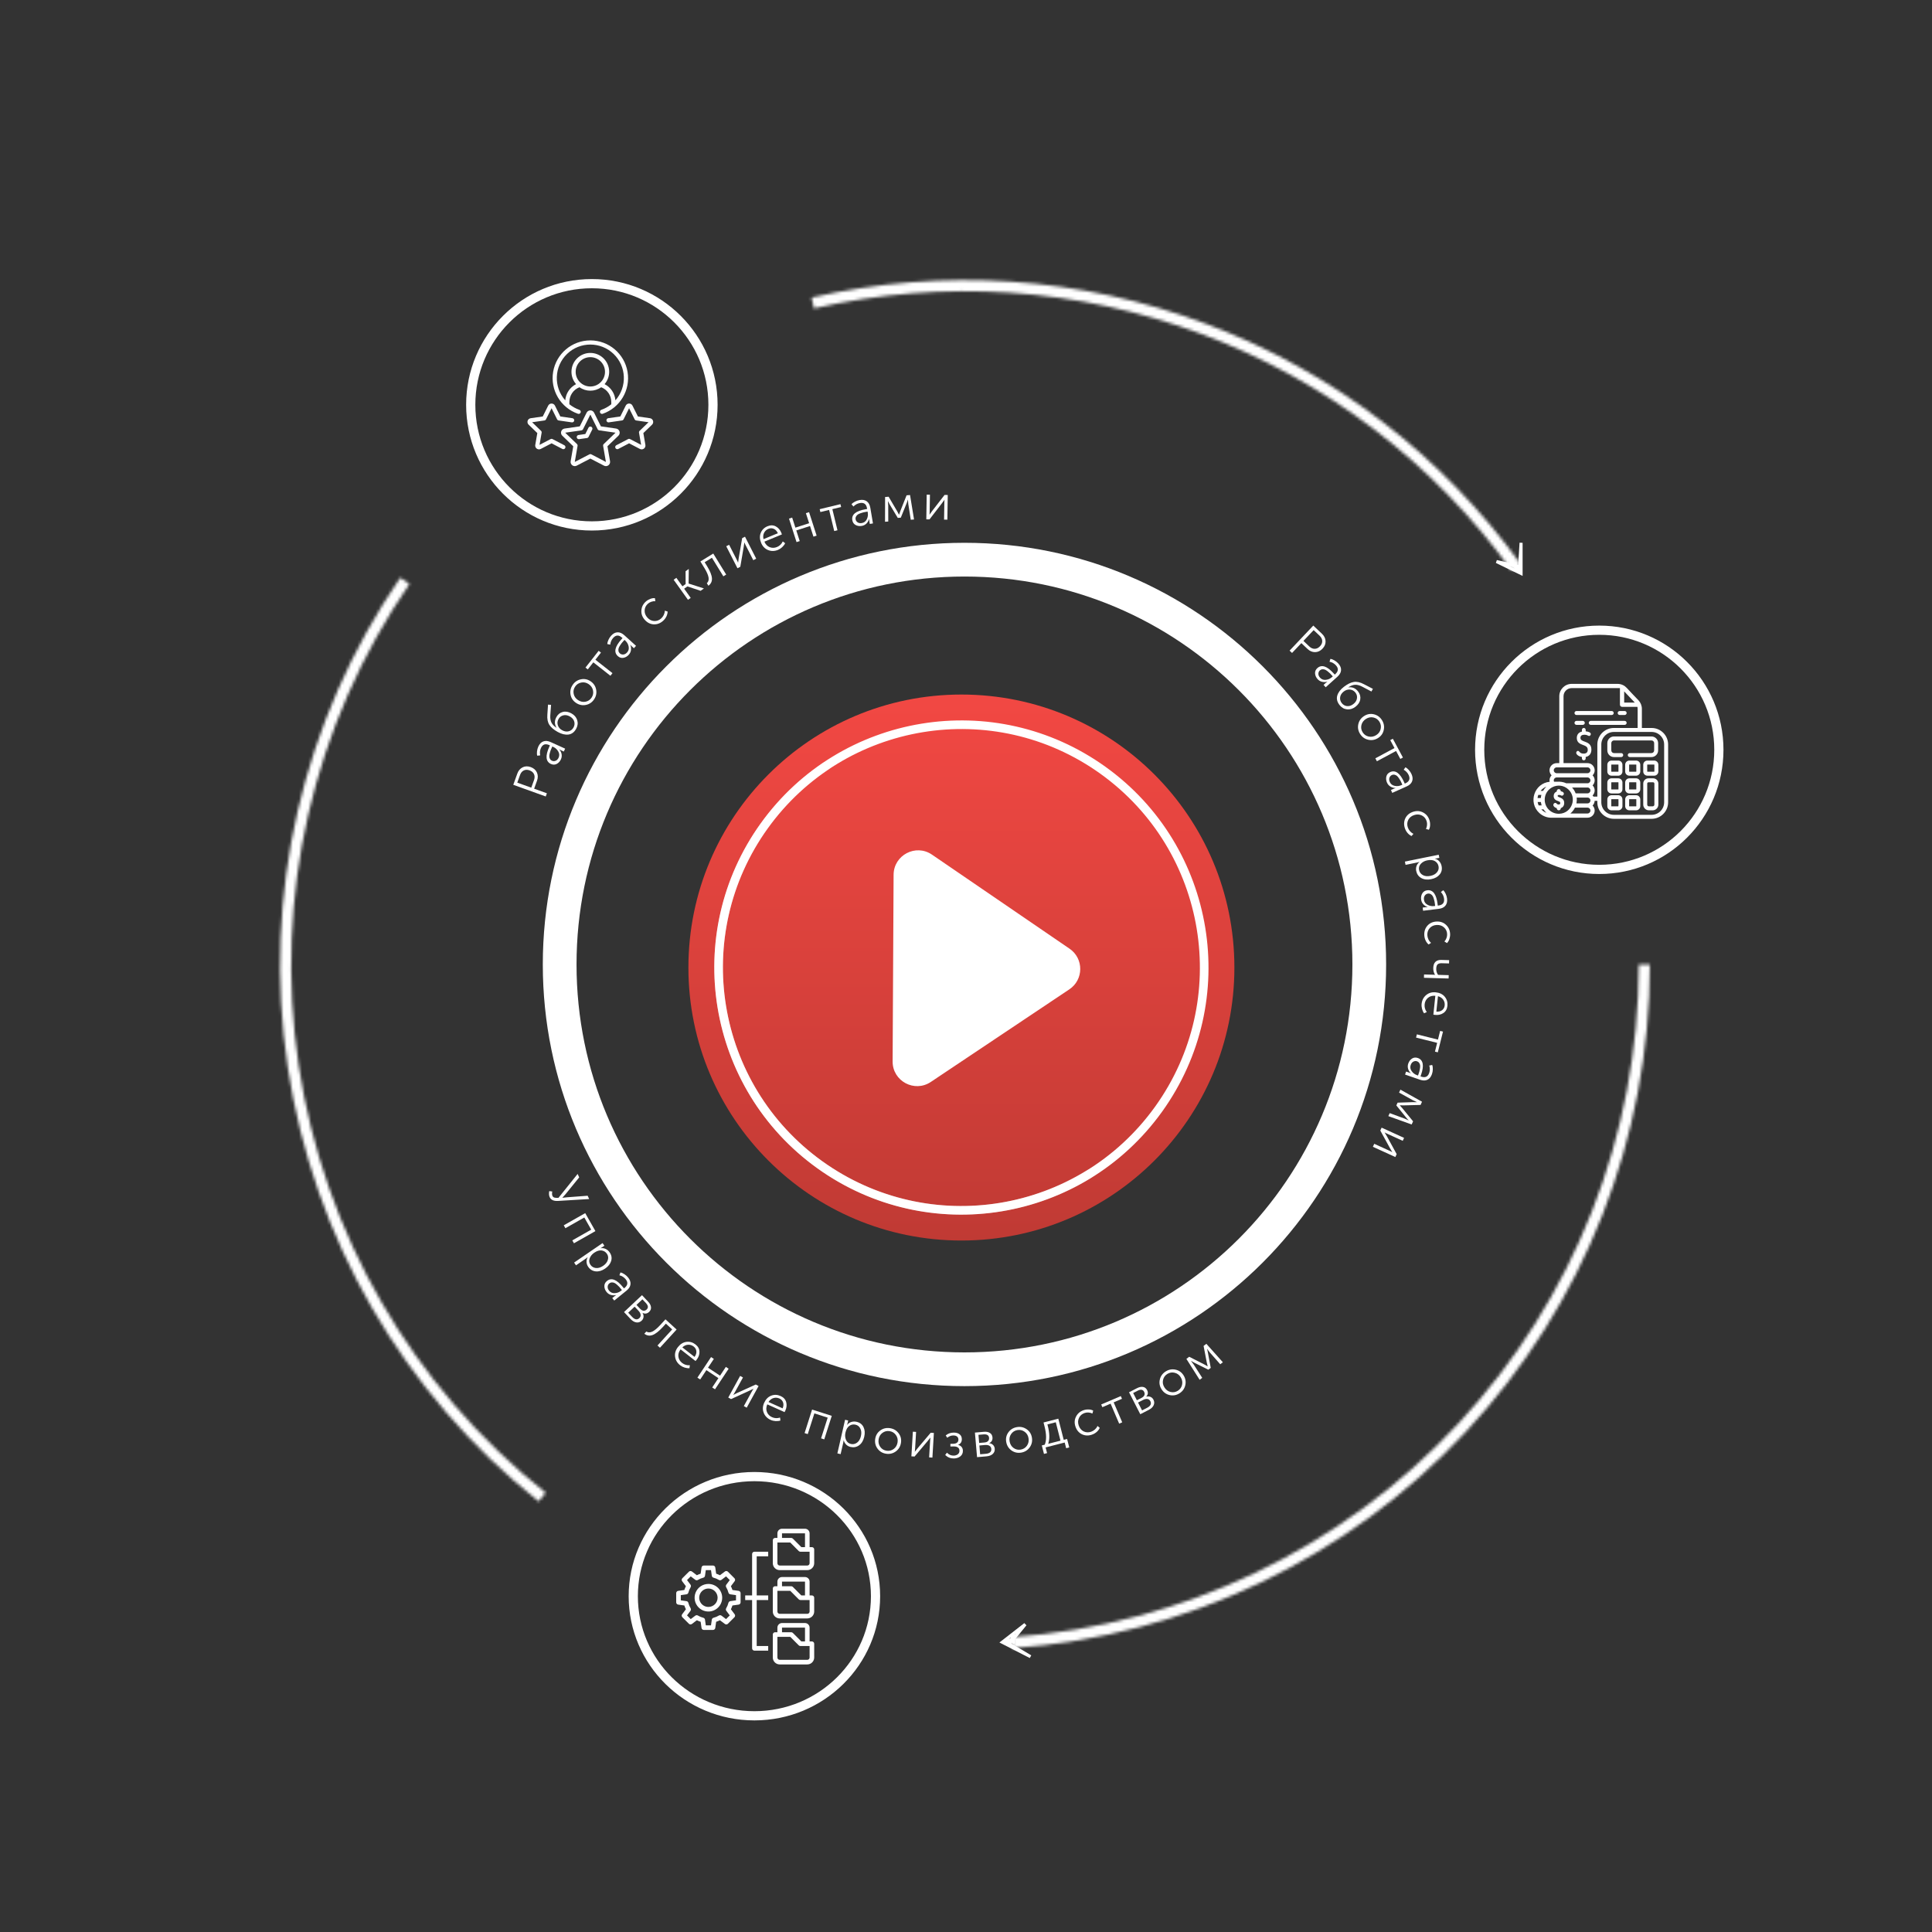 <?xml version="1.0" encoding="UTF-8"?> <svg xmlns="http://www.w3.org/2000/svg" width="630" height="630" viewBox="0 0 630 630" fill="none"><rect x="0" y="0" width="630" height="630" fill="#333333" stroke="none"/> <path d="M446.5 314.5C446.5 387.402 387.402 446.5 314.5 446.5C241.598 446.5 182.5 387.402 182.5 314.5C182.5 241.598 241.598 182.5 314.5 182.5C387.402 182.5 446.5 241.598 446.5 314.5Z" stroke="white" stroke-width="11"></path> <mask id="path-2-inside-1_1001_178" fill="white"> <path d="M538 314.5C538 371.045 516.568 425.488 478.022 466.858C439.476 508.228 386.682 533.451 330.278 537.442L330.023 533.834C385.513 529.907 437.453 505.093 475.375 464.392C513.297 423.691 534.383 370.129 534.383 314.5H538Z"></path> </mask> <path d="M538 314.5C538 371.045 516.568 425.488 478.022 466.858C439.476 508.228 386.682 533.451 330.278 537.442L330.023 533.834C385.513 529.907 437.453 505.093 475.375 464.392C513.297 423.691 534.383 370.129 534.383 314.5H538Z" stroke="white" stroke-width="8" mask="url(#path-2-inside-1_1001_178)"></path> <path d="M329.915 534.51L328.108 535.521L336.027 540.217L326.823 535.51L334.325 529.67L329.13 536.044" stroke="white"></path> <path d="M331 533C329.894 534.2 329.924 534.5 330.078 534.5L330.078 533.5L330.539 536" stroke="white"></path> <mask id="path-5-inside-2_1001_178" fill="white"> <path d="M175.677 489.604C131.443 454.416 102.19 403.77 93.814 347.871C85.437 291.972 98.56 234.975 130.538 188.367L133.519 190.413C102.059 236.267 89.149 292.34 97.39 347.335C105.63 402.329 134.41 452.156 177.928 486.775L175.677 489.604Z"></path> </mask> <path d="M175.677 489.604C131.443 454.416 102.19 403.77 93.814 347.871C85.437 291.972 98.56 234.975 130.538 188.367L133.519 190.413C102.059 236.267 89.149 292.34 97.39 347.335C105.63 402.329 134.41 452.156 177.928 486.775L175.677 489.604Z" stroke="white" stroke-width="8" mask="url(#path-5-inside-2_1001_178)"></path> <mask id="path-6-inside-3_1001_178" fill="white"> <path d="M264.636 97.043C307.488 87.177 352.299 90.176 393.455 105.664C434.61 121.153 470.28 148.442 495.995 184.113L493.062 186.228C467.763 151.134 432.671 124.286 392.181 109.049C351.692 93.811 307.606 90.86 265.447 100.567L264.636 97.043Z"></path> </mask> <path d="M264.636 97.043C307.488 87.177 352.299 90.176 393.455 105.664C434.61 121.153 470.28 148.442 495.995 184.113L493.062 186.228C467.763 151.134 432.671 124.286 392.181 109.049C351.692 93.811 307.606 90.86 265.447 100.567L264.636 97.043Z" stroke="white" stroke-width="8" mask="url(#path-6-inside-3_1001_178)"></path> <path d="M493.867 184.778L495.467 185.889L496 177V187L488 183.111L495.467 184.778" stroke="white"></path> <path d="M177.958 259.72L167.374 255.912L168.69 252.254C169.033 251.3 169.606 250.622 170.409 250.219C171.211 249.816 172.094 249.788 173.057 250.135C174.031 250.485 174.704 251.073 175.076 251.898C175.448 252.723 175.462 253.613 175.119 254.566L174.177 257.186L178.332 258.681L177.958 259.72ZM173.243 256.85L174.137 254.366C174.393 253.653 174.392 253.012 174.132 252.443C173.872 251.873 173.386 251.46 172.673 251.204C171.97 250.951 171.342 250.963 170.789 251.24C170.24 251.507 169.837 251.997 169.581 252.71L168.681 255.209L173.243 256.85Z" fill="white"></path> <path d="M179.644 249.115C177.944 248.343 177.769 246.472 179.118 243.5L179.317 243.062L179.113 242.97C177.85 242.397 176.945 242.712 176.399 243.916C176.059 244.664 175.977 245.465 176.152 246.317L175.189 246.425C175.069 246.019 175.044 245.545 175.115 245.003C175.175 244.456 175.316 243.94 175.536 243.455C175.938 242.571 176.487 242.006 177.184 241.76C177.876 241.501 178.679 241.578 179.592 241.992L184.283 244.122L183.853 245.069L182.993 244.679L182.401 244.358L182.388 244.387C182.762 244.802 183.007 245.306 183.125 245.899C183.237 246.477 183.166 247.047 182.91 247.611C182.605 248.281 182.152 248.778 181.548 249.101C180.949 249.415 180.314 249.419 179.644 249.115ZM180.013 248.07C180.382 248.238 180.773 248.24 181.187 248.076C181.601 247.913 181.925 247.574 182.159 247.059C182.463 246.389 182.426 245.722 182.048 245.058C181.674 244.385 181.138 243.889 180.438 243.572L180.103 243.42L179.912 243.842C179.77 244.153 179.652 244.427 179.556 244.665C179.464 244.892 179.368 245.206 179.269 245.606C179.164 245.992 179.112 246.326 179.113 246.607C179.114 246.889 179.186 247.168 179.33 247.444C179.474 247.72 179.702 247.929 180.013 248.07Z" fill="white"></path> <path d="M181.882 238.688C180.611 237.989 179.7 237.22 179.151 236.383C178.601 235.545 178.38 234.431 178.487 233.041L178.701 229.763L179.693 229.852L179.445 233.258C179.383 234.234 179.514 235.036 179.838 235.665C180.167 236.284 180.706 236.83 181.456 237.304L181.472 237.276C180.784 236.179 180.772 235.028 181.435 233.823C181.918 232.944 182.606 232.391 183.498 232.163C184.386 231.921 185.33 232.075 186.33 232.625C187.302 233.16 187.932 233.896 188.22 234.833C188.508 235.771 188.392 236.712 187.873 237.656C187.261 238.768 186.425 239.391 185.365 239.526C184.305 239.661 183.144 239.382 181.882 238.688ZM183.294 238.113C184.051 238.53 184.772 238.646 185.457 238.463C186.142 238.28 186.662 237.866 187.016 237.221C187.371 236.576 187.447 235.918 187.244 235.246C187.032 234.57 186.552 234.026 185.804 233.614C185.047 233.198 184.331 233.084 183.655 233.272C182.975 233.446 182.466 233.842 182.126 234.458C181.751 235.141 181.679 235.825 181.91 236.512C182.141 237.199 182.602 237.733 183.294 238.113Z" fill="white"></path> <path d="M187.834 229.202C186.851 228.543 186.255 227.649 186.048 226.522C185.84 225.394 186.066 224.338 186.725 223.355C187.384 222.371 188.274 221.761 189.396 221.524C190.524 221.278 191.58 221.484 192.563 222.144C193.565 222.814 194.175 223.724 194.394 224.872C194.61 226.006 194.389 227.065 193.73 228.048C193.071 229.032 192.176 229.639 191.046 229.87C189.906 230.096 188.836 229.873 187.834 229.202ZM188.458 228.271C189.237 228.794 190.051 228.979 190.897 228.827C191.749 228.666 192.419 228.223 192.906 227.496C193.393 226.769 193.548 225.981 193.373 225.132C193.197 224.282 192.72 223.596 191.94 223.074C191.187 222.569 190.388 222.4 189.545 222.567C188.692 222.728 188.023 223.171 187.536 223.898C187.049 224.625 186.893 225.413 187.069 226.262C187.242 227.097 187.704 227.767 188.458 228.271Z" fill="white"></path> <path d="M199.052 220.36L193.478 215.982L191.67 218.285L190.914 217.692L195.213 212.218L195.968 212.811L194.15 215.127L199.724 219.504L199.052 220.36Z" fill="white"></path> <path d="M201.461 213.944C200.078 212.69 200.483 210.854 202.676 208.436L202.999 208.081L202.833 207.93C201.806 206.998 200.848 207.022 199.959 208.002C199.407 208.611 199.085 209.347 198.991 210.213L198.041 210.021C198.051 209.598 198.172 209.139 198.405 208.644C198.629 208.142 198.921 207.694 199.279 207.299C199.931 206.58 200.627 206.21 201.366 206.189C202.104 206.153 202.845 206.472 203.587 207.146L207.403 210.607L206.705 211.377L206.006 210.743L205.54 210.256L205.519 210.28C205.747 210.79 205.827 211.345 205.758 211.945C205.689 212.529 205.446 213.051 205.03 213.509C204.536 214.054 203.952 214.389 203.278 214.512C202.612 214.628 202.006 214.438 201.461 213.944ZM202.131 213.061C202.432 213.334 202.804 213.455 203.248 213.426C203.692 213.397 204.104 213.173 204.484 212.754C204.978 212.209 205.147 211.563 204.99 210.815C204.84 210.06 204.48 209.424 203.911 208.908L203.639 208.661L203.327 209.005C203.098 209.258 202.901 209.482 202.737 209.679C202.58 209.868 202.393 210.138 202.176 210.488C201.958 210.823 201.807 211.125 201.722 211.394C201.637 211.662 201.62 211.95 201.673 212.257C201.726 212.564 201.879 212.832 202.131 213.061Z" fill="white"></path> <path d="M210.252 202.118C209.437 201.202 209.07 200.179 209.152 199.051C209.226 197.914 209.709 196.949 210.602 196.155C211.017 195.787 211.49 195.501 212.024 195.298C212.55 195.087 213.064 195.008 213.568 195.06L213.691 196.042C213.278 196.01 212.851 196.068 212.412 196.216C211.98 196.357 211.601 196.573 211.274 196.863C210.605 197.459 210.249 198.182 210.207 199.033C210.164 199.884 210.458 200.665 211.089 201.374C211.713 202.076 212.45 202.455 213.3 202.513C214.152 202.555 214.916 202.275 215.594 201.673C215.944 201.361 216.231 200.977 216.454 200.522C216.67 200.058 216.781 199.596 216.785 199.136L217.698 199.416C217.697 199.945 217.563 200.485 217.297 201.036C217.031 201.572 216.667 202.045 216.205 202.456C215.304 203.257 214.292 203.636 213.169 203.593C212.047 203.535 211.074 203.043 210.252 202.118Z" fill="white"></path> <path d="M224.347 195.599L219.667 189.052L220.552 188.419L222.534 191.192L223.575 190.447L223.559 186.27L224.6 185.526L224.546 190.265L224.565 190.291L229.541 191.887L228.46 192.659L224.147 191.219L223.092 191.973L225.232 194.967L224.347 195.599Z" fill="white"></path> <path d="M231.002 191.003L230.491 190.171C230.998 189.734 231.185 189.112 231.052 188.305C230.913 187.488 230.45 186.44 229.662 185.158L228.388 183.087L232.586 180.505L236.802 187.361L235.875 187.931L232.154 181.879L229.782 183.338L230.562 184.605C231.556 186.223 232.087 187.543 232.153 188.567C232.222 189.576 231.839 190.388 231.002 191.003Z" fill="white"></path> <path d="M240.476 185.298L236.821 178.128L237.762 177.648L240.159 182.352C240.494 183.008 240.661 183.372 240.662 183.443L240.69 183.429C240.694 183.343 240.76 182.861 240.886 181.982L242.01 175.483L242.936 175.011L246.591 182.181L245.636 182.668L243.231 177.949C243.168 177.826 243.095 177.683 243.013 177.522C242.94 177.355 242.879 177.213 242.831 177.094C242.777 176.965 242.748 176.896 242.743 176.887L242.715 176.902C242.724 176.921 242.715 177.009 242.688 177.166C242.67 177.319 242.638 177.515 242.592 177.754C242.556 177.988 242.531 178.174 242.518 178.313L241.402 184.826L240.476 185.298Z" fill="white"></path> <path d="M248.196 177.029C247.708 175.845 247.667 174.754 248.074 173.756C248.491 172.753 249.222 172.036 250.267 171.604C251.253 171.197 252.154 171.212 252.969 171.649C253.779 172.076 254.386 172.777 254.789 173.754C254.838 173.872 254.897 174.044 254.967 174.269L249.258 176.625C249.656 177.534 250.239 178.135 251.007 178.43C251.775 178.725 252.558 178.707 253.357 178.378C254.215 178.024 254.847 177.417 255.254 176.556L256.029 177.136C255.815 177.594 255.494 178.021 255.069 178.415C254.653 178.806 254.199 179.103 253.706 179.307C252.592 179.767 251.509 179.786 250.459 179.366C249.418 178.942 248.664 178.163 248.196 177.029ZM248.973 175.808L253.647 173.879C253.312 173.152 252.866 172.672 252.309 172.441C251.747 172.199 251.171 172.2 250.579 172.445C249.939 172.709 249.465 173.141 249.158 173.741C248.852 174.34 248.79 175.029 248.973 175.808Z" fill="white"></path> <path d="M259.742 176.773L257.278 169.112L258.313 168.778L259.367 172.053L263.845 170.613L262.791 167.338L263.827 167.005L266.291 174.666L265.256 174.999L264.139 171.527L259.661 172.967L260.778 176.44L259.742 176.773Z" fill="white"></path> <path d="M272.032 173.169L270.361 166.281L267.516 166.971L267.29 166.038L274.054 164.398L274.28 165.331L271.419 166.024L273.089 172.913L272.032 173.169Z" fill="white"></path> <path d="M277.929 169.629C277.617 167.788 279.07 166.595 282.288 166.05L282.762 165.97L282.724 165.749C282.493 164.382 281.725 163.809 280.421 164.03C279.611 164.167 278.902 164.547 278.293 165.169L277.665 164.432C277.934 164.105 278.313 163.819 278.802 163.574C279.289 163.318 279.795 163.146 280.321 163.057C281.278 162.895 282.053 163.034 282.647 163.474C283.25 163.902 283.635 164.611 283.802 165.599L284.663 170.679L283.637 170.852L283.48 169.922L283.415 169.251L283.383 169.256C283.248 169.799 282.968 170.284 282.543 170.713C282.127 171.13 281.613 171.39 281.003 171.493C280.278 171.616 279.612 171.518 279.006 171.199C278.411 170.878 278.052 170.354 277.929 169.629ZM279.001 169.35C279.069 169.749 279.286 170.075 279.654 170.326C280.021 170.578 280.483 170.656 281.04 170.562C281.766 170.439 282.298 170.035 282.636 169.351C282.985 168.664 283.096 167.942 282.967 167.185L282.906 166.822L282.449 166.899C282.112 166.956 281.818 167.012 281.568 167.065C281.328 167.116 281.014 167.213 280.627 167.354C280.248 167.483 279.943 167.627 279.71 167.785C279.477 167.944 279.287 168.16 279.138 168.434C278.99 168.708 278.944 169.013 279.001 169.35Z" fill="white"></path> <path d="M288.597 170.139L288.62 162.065L289.769 161.974L292.566 166.73L293.15 167.823L293.182 167.821C293.319 167.393 293.454 167.002 293.587 166.65L295.623 161.514L296.755 161.425L298.056 169.396L296.987 169.48L296.181 164.327L296.072 162.939L296.04 162.942C295.95 163.291 295.81 163.693 295.621 164.146L293.741 168.804L292.752 168.882L290.184 164.606L289.564 163.451L289.532 163.454C289.604 164.09 289.64 164.553 289.641 164.841L289.65 170.057L288.597 170.139Z" fill="white"></path> <path d="M302.059 169.35L302.184 161.303L303.24 161.319L303.158 166.599C303.146 167.334 303.124 167.734 303.091 167.798L303.123 167.798C303.167 167.724 303.451 167.329 303.974 166.611L308.008 161.393L309.047 161.41L308.922 169.457L307.85 169.44L307.933 164.145C307.935 164.006 307.937 163.846 307.94 163.665C307.954 163.484 307.967 163.329 307.979 163.201C307.992 163.063 307.999 162.988 307.999 162.978L307.967 162.977C307.967 162.998 307.917 163.072 307.819 163.199C307.732 163.325 307.612 163.484 307.46 163.673C307.318 163.863 307.209 164.016 307.133 164.132L303.099 169.366L302.059 169.35Z" fill="white"></path> <path d="M420.517 212.161L428.248 203.99L431.072 206.663C431.808 207.359 432.2 208.156 432.247 209.052C432.295 209.949 431.966 210.769 431.263 211.513C430.552 212.264 429.743 212.645 428.838 212.655C427.933 212.665 427.112 212.322 426.376 211.625L424.354 209.712L421.319 212.92L420.517 212.161ZM425.036 208.991L426.954 210.806C427.504 211.326 428.092 211.582 428.718 211.572C429.344 211.562 429.917 211.282 430.437 210.732C430.951 210.19 431.191 209.61 431.159 208.992C431.135 208.381 430.847 207.816 430.297 207.295L428.368 205.47L425.036 208.991Z" fill="white"></path> <path d="M429.575 217.856C430.963 216.609 432.748 217.198 434.93 219.626L435.251 219.983L435.418 219.833C436.449 218.906 436.522 217.951 435.638 216.967C435.089 216.356 434.389 215.96 433.538 215.779L433.825 214.854C434.245 214.906 434.689 215.074 435.158 215.355C435.634 215.63 436.05 215.966 436.407 216.362C437.056 217.084 437.353 217.814 437.299 218.551C437.259 219.289 436.867 219.993 436.121 220.664L432.289 224.108L431.594 223.334L432.296 222.703L432.828 222.29L432.807 222.266C432.276 222.442 431.716 222.465 431.126 222.335C430.551 222.206 430.057 221.912 429.644 221.452C429.152 220.904 428.879 220.289 428.824 219.607C428.777 218.932 429.027 218.348 429.575 217.856ZM430.384 218.613C430.083 218.884 429.924 219.242 429.908 219.687C429.892 220.132 430.072 220.564 430.45 220.985C430.942 221.532 431.568 221.766 432.328 221.685C433.095 221.613 433.763 221.32 434.335 220.806L434.608 220.56L434.298 220.215C434.07 219.962 433.866 219.743 433.687 219.56C433.515 219.384 433.266 219.171 432.94 218.919C432.628 218.669 432.343 218.487 432.085 218.375C431.827 218.263 431.542 218.218 431.231 218.239C430.92 218.26 430.638 218.385 430.384 218.613Z" fill="white"></path> <path d="M438.232 223.958C439.382 223.074 440.451 222.548 441.439 222.38C442.427 222.213 443.536 222.456 444.766 223.112L447.684 224.622L447.204 225.495L444.184 223.903C443.314 223.454 442.527 223.253 441.821 223.297C441.122 223.351 440.405 223.626 439.671 224.123L439.69 224.149C440.97 223.958 442.029 224.409 442.868 225.499C443.479 226.294 443.71 227.146 443.561 228.054C443.427 228.965 442.908 229.768 442.003 230.464C441.124 231.14 440.197 231.422 439.223 231.31C438.248 231.198 437.433 230.715 436.776 229.861C436.002 228.855 435.766 227.839 436.068 226.813C436.369 225.788 437.09 224.836 438.232 223.958ZM438.192 225.482C437.508 226.009 437.112 226.623 437.005 227.324C436.898 228.025 437.069 228.667 437.518 229.25C437.966 229.834 438.539 230.167 439.235 230.251C439.94 230.327 440.631 230.106 441.308 229.586C441.993 229.059 442.384 228.448 442.482 227.754C442.596 227.061 442.438 226.436 442.009 225.878C441.534 225.26 440.936 224.92 440.214 224.856C439.492 224.792 438.818 225.001 438.192 225.482Z" fill="white"></path> <path d="M444.824 233.48C445.822 232.843 446.879 232.655 447.996 232.917C449.112 233.179 449.988 233.809 450.625 234.807C451.262 235.805 451.465 236.866 451.232 237.988C451.005 239.12 450.393 240.004 449.395 240.641C448.379 241.29 447.301 241.484 446.161 241.225C445.036 240.969 444.155 240.342 443.518 239.344C442.881 238.345 442.683 237.282 442.924 236.154C443.175 235.02 443.808 234.128 444.824 233.48ZM445.427 234.424C444.635 234.929 444.14 235.6 443.94 236.436C443.745 237.281 443.883 238.073 444.354 238.81C444.824 239.547 445.484 240.006 446.333 240.185C447.181 240.365 448.001 240.202 448.792 239.697C449.557 239.21 450.031 238.546 450.217 237.706C450.411 236.861 450.273 236.07 449.803 235.332C449.332 234.595 448.672 234.136 447.824 233.957C446.99 233.78 446.191 233.936 445.427 234.424Z" fill="white"></path> <path d="M448.48 247.28L454.725 243.927L453.341 241.348L454.186 240.894L457.478 247.026L456.632 247.48L455.24 244.886L448.995 248.238L448.48 247.28Z" fill="white"></path> <path d="M453.321 251.767C455.024 251.003 456.543 252.11 457.879 255.088L458.076 255.526L458.28 255.435C459.545 254.867 459.907 253.98 459.366 252.773C459.03 252.024 458.484 251.433 457.729 251L458.285 250.207C458.669 250.385 459.041 250.68 459.401 251.092C459.77 251.499 460.064 251.945 460.283 252.432C460.68 253.318 460.74 254.103 460.463 254.789C460.2 255.479 459.611 256.03 458.696 256.44L453.995 258.549L453.57 257.6L454.431 257.214L455.064 256.983L455.051 256.953C454.492 256.958 453.952 256.809 453.43 256.506C452.922 256.207 452.541 255.776 452.288 255.212C451.987 254.54 451.915 253.871 452.071 253.204C452.233 252.547 452.649 252.068 453.321 251.767ZM453.86 252.735C453.49 252.901 453.23 253.193 453.078 253.612C452.927 254.03 452.967 254.498 453.199 255.013C453.5 255.685 454.024 256.099 454.772 256.254C455.524 256.419 456.251 256.345 456.952 256.031L457.287 255.88L457.097 255.457C456.958 255.145 456.831 254.875 456.716 254.646C456.606 254.426 456.434 254.147 456.2 253.807C455.98 253.474 455.764 253.214 455.552 253.028C455.34 252.843 455.083 252.713 454.781 252.638C454.478 252.563 454.172 252.595 453.86 252.735Z" fill="white"></path> <path d="M460.797 264.715C461.963 264.336 463.047 264.409 464.049 264.936C465.06 265.46 465.751 266.29 466.12 267.426C466.291 267.953 466.363 268.502 466.336 269.072C466.318 269.638 466.184 270.142 465.935 270.582L464.986 270.301C465.181 269.935 465.298 269.521 465.339 269.059C465.383 268.608 465.337 268.174 465.202 267.758C464.925 266.906 464.405 266.29 463.642 265.91C462.879 265.53 462.046 265.486 461.143 265.78C460.25 266.07 459.607 266.593 459.214 267.349C458.834 268.112 458.784 268.925 459.064 269.787C459.21 270.233 459.446 270.65 459.774 271.037C460.112 271.421 460.491 271.707 460.911 271.896L460.288 272.62C459.804 272.407 459.363 272.068 458.965 271.603C458.58 271.145 458.293 270.621 458.101 270.033C457.729 268.887 457.787 267.808 458.277 266.796C458.78 265.791 459.62 265.097 460.797 264.715Z" fill="white"></path> <path d="M458.118 280.955L469.14 278.711L469.348 279.73L468.517 279.9L467.896 279.977L467.902 280.008C468.463 280.145 468.934 280.424 469.314 280.848C469.707 281.279 469.966 281.804 470.091 282.42C470.306 283.476 470.095 284.39 469.457 285.162C468.83 285.932 467.9 286.442 466.667 286.693C465.423 286.946 464.353 286.822 463.456 286.318C462.569 285.813 462.02 285.043 461.81 284.008C461.697 283.454 461.73 282.92 461.908 282.405C462.096 281.887 462.41 281.448 462.848 281.087L462.841 281.055C462.659 281.125 462.433 281.187 462.161 281.243L458.335 282.022L458.118 280.955ZM465.384 280.554C464.538 280.726 463.847 281.101 463.311 281.678C462.777 282.266 462.588 282.941 462.744 283.704C462.891 284.425 463.296 284.974 463.961 285.35C464.635 285.724 465.459 285.813 466.431 285.615C467.382 285.421 468.097 285.03 468.576 284.443C469.068 283.864 469.238 283.203 469.087 282.461C468.94 281.74 468.551 281.188 467.917 280.805C467.284 280.423 466.44 280.339 465.384 280.554Z" fill="white"></path> <path d="M465.413 290.307C467.266 290.082 468.389 291.589 468.783 294.83L468.84 295.306L469.063 295.279C470.439 295.112 471.048 294.372 470.889 293.059C470.79 292.244 470.444 291.517 469.851 290.88L470.617 290.288C470.931 290.572 471.198 290.964 471.42 291.463C471.653 291.962 471.801 292.476 471.865 293.005C471.982 293.969 471.807 294.737 471.339 295.309C470.883 295.891 470.157 296.242 469.162 296.363L464.048 296.984L463.922 295.951L464.859 295.838L465.532 295.804L465.528 295.773C464.993 295.612 464.521 295.309 464.113 294.864C463.716 294.429 463.48 293.904 463.406 293.29C463.317 292.559 463.447 291.899 463.794 291.309C464.143 290.729 464.683 290.395 465.413 290.307ZM465.641 291.391C465.239 291.44 464.904 291.642 464.635 291.997C464.367 292.352 464.266 292.81 464.334 293.371C464.423 294.102 464.801 294.652 465.47 295.022C466.139 295.403 466.855 295.547 467.617 295.455L467.983 295.41L467.927 294.95C467.886 294.611 467.844 294.315 467.803 294.062C467.763 293.82 467.681 293.502 467.558 293.109C467.447 292.725 467.318 292.412 467.171 292.172C467.023 291.932 466.816 291.732 466.55 291.571C466.283 291.41 465.98 291.35 465.641 291.391Z" fill="white"></path> <path d="M468.457 300.501C469.682 300.446 470.707 300.807 471.532 301.581C472.367 302.356 472.811 303.34 472.864 304.533C472.889 305.087 472.812 305.635 472.633 306.177C472.465 306.718 472.202 307.168 471.844 307.525L471.004 307.002C471.29 306.701 471.514 306.334 471.676 305.899C471.838 305.476 471.91 305.045 471.891 304.608C471.851 303.713 471.514 302.981 470.88 302.411C470.246 301.841 469.455 301.578 468.507 301.62C467.569 301.662 466.809 301.994 466.229 302.618C465.659 303.252 465.394 304.022 465.434 304.928C465.455 305.397 465.572 305.861 465.785 306.321C466.008 306.781 466.297 307.158 466.652 307.452L465.859 307.984C465.449 307.65 465.114 307.205 464.854 306.651C464.606 306.107 464.468 305.526 464.441 304.908C464.387 303.704 464.731 302.679 465.473 301.835C466.226 301.001 467.221 300.556 468.457 300.501Z" fill="white"></path> <path d="M467.367 315.651C467.392 314.745 467.63 314.074 468.08 313.638C468.54 313.203 469.176 312.997 469.986 313.02L472.545 313.092L472.515 314.164L470.068 314.095C469.556 314.08 469.142 314.191 468.826 314.428C468.52 314.675 468.357 315.156 468.337 315.87C468.315 316.638 468.515 317.311 468.936 317.888L472.407 317.986L472.376 319.074L464.331 318.846L464.362 317.759L467.417 317.845L467.928 317.892L467.928 317.86C467.532 317.176 467.344 316.44 467.367 315.651Z" fill="white"></path> <path d="M468.198 323.587C469.471 323.721 470.45 324.205 471.134 325.038C471.817 325.882 472.1 326.867 471.982 327.991C471.87 329.052 471.428 329.837 470.656 330.345C469.894 330.855 468.988 331.055 467.938 330.944C467.811 330.931 467.632 330.901 467.401 330.855L468.047 324.713C467.058 324.631 466.252 324.857 465.627 325.392C465.002 325.926 464.644 326.623 464.554 327.483C464.457 328.406 464.69 329.251 465.252 330.018L464.373 330.424C464.073 330.017 463.85 329.532 463.706 328.97C463.56 328.418 463.515 327.877 463.571 327.347C463.697 326.148 464.195 325.187 465.065 324.464C465.934 323.751 466.978 323.458 468.198 323.587ZM468.901 324.851L468.372 329.88C469.171 329.931 469.805 329.768 470.274 329.388C470.754 329.009 471.027 328.502 471.094 327.865C471.166 327.176 471.012 326.554 470.631 325.999C470.249 325.444 469.673 325.061 468.901 324.851Z" fill="white"></path> <path d="M462.024 337.287L468.901 339.004L469.61 336.163L470.541 336.395L468.856 343.148L467.924 342.916L468.637 340.059L461.76 338.343L462.024 337.287Z" fill="white"></path> <path d="M462.331 344.998C464.095 345.61 464.442 347.457 463.372 350.541L463.214 350.995L463.426 351.068C464.736 351.523 465.608 351.125 466.041 349.875C466.311 349.099 466.319 348.295 466.066 347.462L467.014 347.266C467.171 347.659 467.24 348.129 467.22 348.675C467.21 349.225 467.117 349.752 466.942 350.256C466.624 351.173 466.129 351.786 465.458 352.095C464.793 352.417 463.986 352.414 463.039 352.085L458.172 350.397L458.513 349.414L459.404 349.724L460.024 349.989L460.034 349.959C459.624 349.58 459.333 349.1 459.161 348.521C458.996 347.956 459.015 347.381 459.218 346.797C459.459 346.101 459.865 345.565 460.436 345.187C461.004 344.82 461.636 344.757 462.331 344.998ZM462.06 346.072C461.677 345.939 461.287 345.973 460.89 346.174C460.493 346.375 460.202 346.743 460.016 347.277C459.775 347.972 459.873 348.633 460.311 349.259C460.745 349.895 461.325 350.339 462.05 350.591L462.398 350.711L462.55 350.273C462.662 349.951 462.755 349.667 462.829 349.421C462.899 349.186 462.965 348.865 463.028 348.457C463.097 348.063 463.118 347.726 463.091 347.446C463.064 347.166 462.966 346.895 462.797 346.633C462.628 346.371 462.382 346.184 462.06 346.072Z" fill="white"></path> <path d="M456.655 355.32L463.705 359.257L463.227 360.306L457.711 360.445L456.472 360.425L456.459 360.454C456.766 360.782 457.042 361.089 457.286 361.377L460.789 365.648L460.318 366.681L452.717 363.952L453.162 362.977L458.059 364.771L459.325 365.349L459.339 365.32C459.077 365.072 458.793 364.755 458.489 364.37L455.328 360.465L455.74 359.563L460.724 359.392L462.035 359.41L462.048 359.381C461.457 359.135 461.035 358.942 460.782 358.803L456.217 356.281L456.655 355.32Z" fill="white"></path> <path d="M450.529 367.708L457.851 371.049L457.413 372.009L452.609 369.818C451.939 369.512 451.582 369.332 451.537 369.276L451.524 369.305C451.574 369.375 451.823 369.793 452.27 370.56L455.434 376.347L455.002 377.293L447.68 373.953L448.125 372.978L452.943 375.176C453.069 375.233 453.215 375.3 453.38 375.375C453.54 375.46 453.677 375.534 453.789 375.597C453.91 375.664 453.976 375.7 453.986 375.704L453.999 375.675C453.98 375.666 453.932 375.592 453.855 375.451C453.774 375.32 453.677 375.147 453.565 374.932C453.447 374.726 453.351 374.565 453.275 374.448L450.097 368.654L450.529 367.708Z" fill="white"></path> <path d="M179.095 388.407L180.086 388.532C179.971 389.148 179.989 389.621 180.141 389.951C180.283 390.261 180.506 390.452 180.809 390.524C181.117 390.605 181.55 390.629 182.11 390.594L188.354 382.806L188.869 383.926L184.463 389.353L183.393 390.55L183.406 390.579C183.952 390.515 184.462 390.463 184.936 390.421L191.625 389.914L192.12 390.989L181.977 391.607C180.571 391.69 179.661 391.281 179.246 390.38C179.001 389.847 178.95 389.189 179.095 388.407Z" fill="white"></path> <path d="M183.834 399.559L190.834 395.587L194.158 401.446L187.158 405.417L186.622 404.471L192.786 400.973L190.536 397.007L184.371 400.505L183.834 399.559Z" fill="white"></path> <path d="M187.211 411.708L196.492 405.354L197.08 406.212L196.38 406.691L195.838 407.004L195.856 407.03C196.426 406.937 196.969 407.012 197.483 407.254C198.013 407.499 198.456 407.881 198.811 408.401C199.42 409.29 199.581 410.214 199.294 411.173C199.015 412.126 198.357 412.958 197.318 413.669C196.271 414.386 195.236 414.687 194.214 414.573C193.201 414.452 192.396 413.956 191.799 413.085C191.48 412.618 191.302 412.113 191.266 411.569C191.238 411.019 191.356 410.493 191.619 409.989L191.601 409.963C191.461 410.098 191.276 410.244 191.047 410.4L187.826 412.606L187.211 411.708ZM193.749 408.512C193.036 409 192.545 409.614 192.276 410.354C192.013 411.103 192.101 411.799 192.541 412.441C192.957 413.048 193.544 413.396 194.303 413.484C195.07 413.567 195.863 413.328 196.682 412.767C197.482 412.219 197.989 411.581 198.202 410.853C198.43 410.129 198.33 409.454 197.902 408.829C197.486 408.222 196.912 407.865 196.18 407.758C195.448 407.652 194.638 407.903 193.749 408.512Z" fill="white"></path> <path d="M197.915 417.71C199.366 416.536 201.118 417.218 203.171 419.756L203.473 420.129L203.647 419.988C204.725 419.116 204.848 418.166 204.016 417.138C203.5 416.499 202.821 416.067 201.98 415.842L202.315 414.933C202.732 415.007 203.167 415.197 203.62 415.503C204.081 415.802 204.48 416.159 204.815 416.573C205.426 417.328 205.685 418.072 205.592 418.806C205.514 419.541 205.086 420.224 204.306 420.854L200.301 424.094L199.647 423.286L200.381 422.692L200.933 422.307L200.913 422.282C200.374 422.43 199.813 422.424 199.231 422.263C198.664 422.105 198.186 421.785 197.797 421.304C197.334 420.732 197.093 420.104 197.074 419.419C197.062 418.743 197.342 418.173 197.915 417.71ZM198.684 418.508C198.369 418.763 198.191 419.112 198.152 419.556C198.113 419.999 198.271 420.44 198.627 420.88C199.089 421.452 199.702 421.718 200.465 421.677C201.234 421.645 201.918 421.387 202.515 420.904L202.801 420.672L202.509 420.312C202.294 420.046 202.102 419.817 201.933 419.625C201.771 419.441 201.533 419.215 201.22 418.947C200.922 418.68 200.647 418.484 200.395 418.359C200.142 418.234 199.86 418.174 199.549 418.179C199.237 418.184 198.949 418.294 198.684 418.508Z" fill="white"></path> <path d="M203.485 427.849L209.344 422.331L211.34 424.451C211.911 425.057 212.225 425.655 212.283 426.245C212.348 426.828 212.144 427.342 211.671 427.789C211.026 428.396 210.317 428.506 209.544 428.121L209.521 428.143C209.794 428.589 209.902 429.037 209.843 429.488C209.784 429.939 209.58 430.329 209.23 430.658C208.726 431.134 208.147 431.32 207.493 431.218C206.847 431.123 206.213 430.746 205.592 430.086L203.485 427.849ZM207.551 425.515L208.725 426.761C209.09 427.149 209.454 427.364 209.815 427.405C210.191 427.446 210.538 427.317 210.856 427.017C211.477 426.432 211.397 425.724 210.614 424.893L209.484 423.694L207.551 425.515ZM204.849 428.06L206.11 429.399C206.556 429.873 206.978 430.142 207.376 430.207C207.782 430.264 208.148 430.139 208.474 429.832C208.816 429.51 208.959 429.141 208.904 428.724C208.863 428.308 208.627 427.871 208.196 427.413L206.945 426.085L204.849 428.06Z" fill="white"></path> <path d="M210.106 434.908L210.765 434.188C211.325 434.555 211.974 434.564 212.714 434.214C213.46 433.855 214.341 433.121 215.356 432.011L216.997 430.216L220.634 433.541L215.204 439.481L214.401 438.747L219.194 433.504L217.139 431.626L216.135 432.724C214.854 434.125 213.73 434.999 212.764 435.344C211.813 435.688 210.927 435.543 210.106 434.908Z" fill="white"></path> <path d="M221.052 439.285C221.84 438.276 222.768 437.702 223.838 437.563C224.916 437.43 225.901 437.711 226.792 438.407C227.633 439.063 228.064 439.854 228.087 440.778C228.116 441.694 227.806 442.568 227.156 443.401C227.077 443.502 226.957 443.638 226.796 443.81L221.928 440.009C221.334 440.804 221.099 441.608 221.222 442.422C221.345 443.235 221.747 443.907 222.428 444.439C223.159 445.01 223.999 445.26 224.948 445.189L224.827 446.15C224.323 446.189 223.794 446.121 223.24 445.946C222.695 445.778 222.213 445.529 221.792 445.201C220.842 444.459 220.29 443.528 220.137 442.407C219.992 441.293 220.297 440.252 221.052 439.285ZM222.497 439.358L226.483 442.469C226.95 441.819 227.146 441.194 227.073 440.595C227.006 439.988 226.72 439.488 226.215 439.094C225.669 438.667 225.059 438.469 224.386 438.498C223.714 438.528 223.084 438.814 222.497 439.358Z" fill="white"></path> <path d="M227.42 449.228L231.869 442.522L232.776 443.123L230.874 445.99L234.794 448.59L236.695 445.723L237.602 446.325L233.153 453.031L232.247 452.43L234.263 449.39L230.343 446.79L228.327 449.83L227.42 449.228Z" fill="white"></path> <path d="M237.475 455.724L241.346 448.668L242.272 449.175L239.732 453.805C239.378 454.45 239.172 454.793 239.113 454.834L239.141 454.849C239.214 454.804 239.65 454.587 240.448 454.197L246.452 451.468L247.364 451.969L243.493 459.025L242.553 458.509L245.1 453.866C245.167 453.744 245.244 453.604 245.331 453.445C245.428 453.291 245.511 453.161 245.582 453.054C245.658 452.937 245.699 452.874 245.704 452.865L245.676 452.85C245.666 452.868 245.588 452.911 245.442 452.977C245.306 453.048 245.126 453.132 244.903 453.228C244.689 453.33 244.521 453.414 244.399 453.481L238.387 456.224L237.475 455.724Z" fill="white"></path> <path d="M249.178 457.448C249.701 456.28 250.466 455.501 251.471 455.11C252.486 454.724 253.51 454.762 254.541 455.225C255.515 455.661 256.123 456.326 256.365 457.218C256.613 458.1 256.52 459.023 256.088 459.987C256.035 460.104 255.951 460.265 255.836 460.47L250.201 457.942C249.814 458.856 249.778 459.693 250.092 460.453C250.405 461.214 250.956 461.771 251.744 462.124C252.591 462.504 253.467 462.546 254.371 462.25L254.483 463.212C254.003 463.371 253.473 463.432 252.893 463.394C252.324 463.36 251.796 463.235 251.309 463.016C250.209 462.523 249.451 461.75 249.035 460.698C248.628 459.651 248.675 458.567 249.178 457.448ZM250.598 457.174L255.211 459.243C255.51 458.5 255.551 457.846 255.337 457.283C255.127 456.709 254.729 456.291 254.146 456.029C253.513 455.745 252.874 455.698 252.227 455.888C251.581 456.077 251.038 456.506 250.598 457.174Z" fill="white"></path> <path d="M262.364 467.31L264.811 459.643L271.228 461.691L268.781 469.358L267.744 469.027L269.9 462.275L265.556 460.888L263.4 467.641L262.364 467.31Z" fill="white"></path> <path d="M273.057 473.933L275.568 462.969L276.582 463.202L276.392 464.028L276.206 464.626L276.238 464.633C276.593 464.178 277.043 463.865 277.585 463.694C278.141 463.515 278.725 463.495 279.338 463.636C280.389 463.876 281.133 464.446 281.573 465.346C282.015 466.235 282.095 467.293 281.814 468.52C281.531 469.757 280.975 470.68 280.146 471.289C279.32 471.888 278.392 472.069 277.362 471.834C276.811 471.707 276.338 471.457 275.942 471.082C275.549 470.696 275.279 470.229 275.131 469.681L275.099 469.674C275.088 469.868 275.051 470.101 274.989 470.371L274.117 474.176L273.057 473.933ZM275.694 467.151C275.501 467.993 275.556 468.777 275.861 469.504C276.175 470.232 276.712 470.683 277.471 470.857C278.188 471.022 278.856 470.879 279.473 470.429C280.093 469.97 280.513 469.256 280.735 468.289C280.951 467.343 280.891 466.53 280.554 465.851C280.23 465.164 279.699 464.736 278.961 464.567C278.244 464.403 277.58 464.53 276.97 464.948C276.359 465.367 275.934 466.101 275.694 467.151Z" fill="white"></path> <path d="M285.392 469.227C285.562 468.055 286.111 467.132 287.039 466.459C287.967 465.786 289.017 465.534 290.189 465.705C291.361 465.875 292.295 466.415 292.993 467.325C293.701 468.237 293.97 469.278 293.799 470.45C293.626 471.643 293.068 472.585 292.127 473.278C291.197 473.962 290.146 474.219 288.975 474.049C287.803 473.878 286.869 473.333 286.173 472.412C285.479 471.481 285.218 470.419 285.392 469.227ZM286.5 469.388C286.365 470.317 286.548 471.13 287.05 471.828C287.563 472.528 288.252 472.941 289.118 473.067C289.983 473.193 290.761 472.994 291.452 472.469C292.143 471.944 292.556 471.217 292.691 470.289C292.821 469.391 292.63 468.598 292.116 467.909C291.603 467.209 290.914 466.796 290.048 466.67C289.183 466.544 288.405 466.744 287.714 467.268C287.035 467.784 286.631 468.491 286.5 469.388Z" fill="white"></path> <path d="M297.194 474.894L297.673 466.861L298.727 466.923L298.413 472.194C298.369 472.929 298.33 473.327 298.294 473.389L298.326 473.391C298.373 473.319 298.673 472.936 299.228 472.243L303.487 467.207L304.525 467.269L304.046 475.303L302.976 475.239L303.291 469.952C303.299 469.814 303.309 469.654 303.32 469.473C303.341 469.293 303.361 469.139 303.379 469.012C303.398 468.874 303.408 468.8 303.408 468.789L303.376 468.787C303.375 468.809 303.323 468.88 303.219 469.002C303.127 469.125 303 469.278 302.84 469.46C302.69 469.644 302.574 469.792 302.492 469.905L298.233 474.956L297.194 474.894Z" fill="white"></path> <path d="M308.215 474.459L308.779 473.698C309.418 474.35 310.143 474.67 310.954 474.658C311.487 474.65 311.938 474.509 312.308 474.237C312.688 473.954 312.874 473.562 312.866 473.061C312.852 472.111 312.194 471.647 310.893 471.666L309.917 471.681L309.904 470.817L310.752 470.804C311.317 470.796 311.753 470.677 312.059 470.449C312.375 470.209 312.53 469.865 312.523 469.417C312.516 468.969 312.362 468.636 312.06 468.416C311.758 468.186 311.351 468.075 310.839 468.083C310.135 468.093 309.483 468.343 308.882 468.832L308.39 468.072C309.085 467.474 309.95 467.168 310.985 467.152C311.763 467.141 312.396 467.318 312.881 467.684C313.377 468.05 313.631 468.579 313.641 469.273C313.655 470.179 313.253 470.799 312.437 471.131L312.437 471.163C312.898 471.273 313.269 471.492 313.551 471.818C313.834 472.145 313.979 472.564 313.986 473.076C313.998 473.854 313.714 474.467 313.134 474.913C312.565 475.348 311.864 475.572 311.032 475.585C309.965 475.601 309.026 475.225 308.215 474.459Z" fill="white"></path> <path d="M318.604 475.163L317.908 467.145L320.81 466.894C321.638 466.822 322.302 466.946 322.801 467.267C323.299 467.577 323.576 468.056 323.633 468.705C323.709 469.587 323.356 470.211 322.575 470.579L322.577 470.611C323.097 470.673 323.515 470.867 323.832 471.193C324.15 471.518 324.329 471.92 324.37 472.399C324.43 473.089 324.217 473.659 323.732 474.108C323.257 474.556 322.568 474.819 321.664 474.898L318.604 475.163ZM319.294 470.526L320.999 470.378C321.531 470.332 321.924 470.18 322.18 469.923C322.446 469.653 322.56 469.301 322.522 468.865C322.449 468.015 321.843 467.639 320.706 467.738L319.064 467.88L319.294 470.526ZM319.614 474.224L321.448 474.065C322.096 474.009 322.569 473.845 322.866 473.573C323.163 473.29 323.292 472.926 323.253 472.479C323.213 472.012 323.012 471.671 322.651 471.456C322.299 471.229 321.81 471.143 321.183 471.197L319.366 471.355L319.614 474.224Z" fill="white"></path> <path d="M328.116 470.197C327.915 469.03 328.152 467.983 328.826 467.056C329.501 466.128 330.421 465.565 331.588 465.364C332.755 465.164 333.811 465.389 334.756 466.038C335.711 466.686 336.289 467.593 336.489 468.76C336.693 469.948 336.454 471.017 335.773 471.968C335.101 472.906 334.181 473.475 333.014 473.675C331.847 473.875 330.791 473.645 329.844 472.985C328.896 472.315 328.319 471.385 328.116 470.197ZM329.219 470.008C329.378 470.933 329.804 471.65 330.498 472.159C331.201 472.666 331.984 472.845 332.846 472.697C333.709 472.549 334.387 472.119 334.881 471.406C335.376 470.694 335.544 469.875 335.385 468.95C335.232 468.056 334.804 467.361 334.102 466.865C333.398 466.358 332.615 466.178 331.753 466.326C330.891 466.474 330.213 466.905 329.718 467.617C329.232 468.317 329.066 469.114 329.219 470.008Z" fill="white"></path> <path d="M341.812 470.803L345.811 469.781L344.278 463.782L341.549 464.479L341.668 464.944C342.284 467.352 342.332 469.305 341.812 470.803ZM339.719 471.338L340.68 471.092C341.286 469.672 341.261 467.68 340.606 465.117L340.281 463.846L345.102 462.613L346.865 469.511L347.966 469.23L348.671 471.989L347.664 472.247L347.188 470.387L340.957 471.98L341.432 473.84L340.424 474.097L339.719 471.338Z" fill="white"></path> <path d="M350.701 465.219C350.302 464.059 350.358 462.974 350.868 461.964C351.375 460.944 352.193 460.24 353.323 459.852C353.847 459.671 354.395 459.59 354.965 459.609C355.532 459.617 356.037 459.742 356.481 459.984L356.217 460.938C355.848 460.749 355.432 460.638 354.969 460.605C354.517 460.569 354.084 460.622 353.67 460.764C352.823 461.055 352.216 461.586 351.848 462.355C351.481 463.124 351.452 463.957 351.76 464.855C352.065 465.743 352.599 466.377 353.362 466.758C354.131 467.125 354.944 467.162 355.802 466.867C356.245 466.714 356.658 466.471 357.04 466.137C357.417 465.793 357.697 465.409 357.879 464.986L358.613 465.596C358.409 466.084 358.077 466.53 357.619 466.936C357.167 467.328 356.649 467.625 356.063 467.826C354.924 468.218 353.844 468.177 352.824 467.704C351.811 467.218 351.103 466.389 350.701 465.219Z" fill="white"></path> <path d="M364.943 464.231L362.154 457.715L359.462 458.867L359.085 457.984L365.483 455.246L365.861 456.129L363.154 457.287L365.943 463.803L364.943 464.231Z" fill="white"></path> <path d="M371.832 461.162L368.16 454L370.751 452.672C371.491 452.292 372.153 452.157 372.736 452.265C373.314 452.364 373.752 452.703 374.049 453.282C374.453 454.07 374.362 454.782 373.777 455.418L373.792 455.446C374.296 455.307 374.757 455.329 375.173 455.511C375.59 455.693 375.908 455.997 376.127 456.424C376.444 457.041 376.462 457.649 376.181 458.248C375.911 458.843 375.372 459.347 374.565 459.76L371.832 461.162ZM370.719 456.608L372.243 455.827C372.717 455.583 373.024 455.294 373.164 454.959C373.309 454.609 373.281 454.24 373.081 453.85C372.692 453.091 371.99 452.972 370.974 453.492L369.508 454.244L370.719 456.608ZM372.413 459.911L374.05 459.071C374.629 458.775 375.005 458.444 375.178 458.08C375.346 457.706 375.328 457.32 375.123 456.921C374.909 456.503 374.594 456.263 374.179 456.201C373.768 456.124 373.282 456.229 372.722 456.516L371.099 457.348L372.413 459.911Z" fill="white"></path> <path d="M378.734 452.976C378.111 451.969 377.938 450.909 378.215 449.797C378.492 448.684 379.134 447.816 380.14 447.193C381.147 446.569 382.21 446.382 383.329 446.629C384.458 446.871 385.334 447.496 385.957 448.502C386.592 449.527 386.772 450.608 386.497 451.744C386.225 452.866 385.586 453.738 384.58 454.362C383.573 454.985 382.507 455.168 381.382 454.911C380.251 454.646 379.369 454 378.734 452.976ZM379.686 452.386C380.18 453.184 380.844 453.689 381.678 453.9C382.521 454.106 383.314 453.979 384.057 453.518C384.801 453.058 385.268 452.404 385.459 451.558C385.651 450.712 385.499 449.89 385.005 449.092C384.528 448.321 383.87 447.837 383.033 447.641C382.191 447.435 381.398 447.562 380.654 448.023C379.91 448.483 379.443 449.136 379.252 449.982C379.064 450.814 379.209 451.615 379.686 452.386Z" fill="white"></path> <path d="M391.187 449.935L386.865 443.114L387.785 442.421L392.7 444.927L393.78 445.535L393.806 445.516C393.692 445.081 393.596 444.679 393.518 444.31L392.474 438.886L393.381 438.202L398.763 444.223L397.907 444.869L394.457 440.957L393.619 439.846L393.593 439.865C393.705 440.208 393.803 440.622 393.888 441.106L394.806 446.045L394.014 446.642L389.55 444.416L388.406 443.776L388.381 443.795C388.783 444.293 389.062 444.664 389.219 444.907L392.03 449.3L391.187 449.935Z" fill="white"></path> <circle cx="193" cy="132" r="39.5" stroke="white" stroke-width="3"></circle> <circle cx="521.5" cy="244.5" r="39" stroke="white" stroke-width="3"></circle> <path d="M285.5 520.5C285.5 542.022 267.833 559.5 246 559.5C224.167 559.5 206.5 542.022 206.5 520.5C206.5 498.978 224.167 481.5 246 481.5C267.833 481.5 285.5 498.978 285.5 520.5Z" stroke="white" stroke-width="3"></path> <g clip-path="url(#clip0_1001_178)"> <path d="M196.083 133.639C195.852 133.719 195.682 133.916 195.637 134.156C195.591 134.396 195.677 134.642 195.861 134.802C196.046 134.961 196.302 135.01 196.533 134.93C202.208 132.963 205.634 127.185 204.636 121.262C203.639 115.339 198.51 111.001 192.504 111.001C186.497 111.001 181.368 115.339 180.371 121.262C179.374 127.185 182.799 132.963 188.475 134.93C188.831 135.054 189.221 134.865 189.345 134.508C189.469 134.152 189.28 133.762 188.924 133.638C187.742 133.226 186.641 132.613 185.667 131.827V131.083C185.664 128.952 186.977 127.039 188.967 126.275C191.084 127.775 193.917 127.775 196.034 126.275C198.024 127.039 199.336 128.952 199.334 131.083V131.83C198.362 132.615 197.262 133.227 196.083 133.639V133.639ZM187.717 121.25C187.717 118.608 189.859 116.467 192.5 116.467C195.142 116.467 197.284 118.608 197.284 121.25C197.284 123.892 195.142 126.033 192.5 126.033C189.86 126.03 187.72 123.891 187.717 121.25ZM197.147 125.263C199.295 122.782 199.117 119.051 196.741 116.786C194.365 114.521 190.63 114.521 188.254 116.786C185.878 119.051 185.7 122.782 187.848 125.263C185.836 126.292 184.501 128.291 184.322 130.543C180.427 126.153 180.693 119.471 184.925 115.404C189.156 111.337 195.844 111.337 200.076 115.404C204.308 119.471 204.574 126.153 200.678 130.543C200.499 128.289 199.162 126.29 197.147 125.263V125.263Z" fill="white"></path> <path d="M186.623 151.734C187.041 152.042 187.598 152.085 188.058 151.844L192.505 149.534L196.951 151.845C197.412 152.085 197.969 152.042 198.388 151.735C198.807 151.428 199.016 150.91 198.928 150.398L198.083 145.525L201.657 142.08C202.032 141.718 202.169 141.174 202.009 140.678C201.849 140.181 201.421 139.819 200.905 139.744L195.944 139.031L193.73 134.58C193.5 134.114 193.024 133.82 192.505 133.823C191.987 133.821 191.513 134.114 191.282 134.578L189.056 139.031L184.106 139.743C183.59 139.818 183.161 140.18 183.001 140.677C182.841 141.174 182.978 141.718 183.354 142.08L186.93 145.525L186.084 150.398C185.994 150.91 186.203 151.428 186.623 151.734V151.734ZM184.3 141.096L189.604 140.333C189.826 140.301 190.018 140.163 190.118 139.962L192.504 135.19L194.88 139.961C194.98 140.162 195.173 140.301 195.395 140.333L200.71 141.096L196.873 144.792C196.71 144.95 196.636 145.178 196.675 145.401L197.581 150.633L192.821 148.159C192.623 148.056 192.388 148.056 192.191 148.159L187.429 150.633L188.336 145.402C188.375 145.179 188.3 144.951 188.137 144.793L184.3 141.096Z" fill="white"></path> <path d="M175.212 141.218L174.544 145.078C174.48 145.438 174.578 145.808 174.812 146.089C175.046 146.37 175.393 146.532 175.758 146.533C175.958 146.533 176.155 146.485 176.332 146.393L179.858 144.557L183.383 146.397C183.6 146.509 183.86 146.498 184.066 146.367C184.272 146.236 184.392 146.005 184.382 145.761C184.371 145.517 184.231 145.297 184.014 145.184L180.174 143.182C179.976 143.079 179.741 143.079 179.543 143.182L175.937 145.061L176.62 141.097C176.659 140.874 176.584 140.646 176.421 140.489L173.519 137.687L177.535 137.11C177.757 137.078 177.949 136.94 178.049 136.739L179.858 133.122L181.661 136.738C181.761 136.939 181.954 137.078 182.176 137.11L186.467 137.725C186.841 137.779 187.187 137.519 187.24 137.145C187.294 136.772 187.034 136.426 186.66 136.372L182.724 135.808L180.963 132.274C180.755 131.854 180.325 131.589 179.856 131.591H179.852C179.387 131.59 178.963 131.853 178.758 132.27L176.988 135.808L173.064 136.371C172.594 136.434 172.202 136.761 172.056 137.212C171.91 137.663 172.037 138.158 172.381 138.484L175.212 141.218Z" fill="white"></path> <path d="M212.939 137.21C212.796 136.761 212.408 136.435 211.941 136.372L208.012 135.808L206.246 132.271C206.042 131.853 205.618 131.588 205.153 131.587H205.149C204.679 131.585 204.249 131.85 204.04 132.271L202.28 135.804L198.344 136.368C198.102 136.403 197.897 136.563 197.806 136.79C197.715 137.017 197.752 137.274 197.903 137.467C198.053 137.659 198.295 137.756 198.537 137.721L202.828 137.106C203.051 137.074 203.243 136.935 203.343 136.734L205.142 133.122L206.948 136.739C207.048 136.94 207.24 137.078 207.462 137.11L211.476 137.686L208.574 140.488C208.411 140.645 208.336 140.873 208.375 141.097L209.062 145.06L205.456 143.179C205.258 143.076 205.022 143.076 204.824 143.179L200.984 145.182C200.767 145.294 200.627 145.514 200.617 145.758C200.606 146.002 200.727 146.233 200.933 146.364C201.139 146.495 201.399 146.507 201.615 146.394L205.142 144.557L208.668 146.397C209.085 146.613 209.59 146.575 209.969 146.296C210.348 146.018 210.536 145.548 210.454 145.085L209.789 141.218L212.622 138.485C212.965 138.157 213.088 137.66 212.939 137.21V137.21Z" fill="white"></path> <path d="M188.742 143.212C188.775 143.211 188.808 143.209 188.84 143.204L191.41 142.834C191.632 142.803 191.824 142.664 191.924 142.464L193.113 140.087C193.283 139.749 193.147 139.337 192.809 139.168C192.471 138.998 192.06 139.134 191.89 139.472L190.865 141.529L188.648 141.848C188.292 141.899 188.037 142.216 188.062 142.573C188.088 142.931 188.386 143.208 188.745 143.208L188.742 143.212Z" fill="white"></path> </g> <path d="M538.567 237.382H535.395V231.141C535.395 230.072 534.97 229.076 534.275 228.347L532.225 226.203C530.486 224.411 530.267 223.905 529.231 223.402C528.75 223.162 528.115 223 527.476 223H512.506C510.276 223 508.463 224.814 508.463 227.044V248.849H507.61C506.324 248.849 505.277 249.895 505.277 251.182C505.277 251.822 505.537 252.402 505.955 252.823C505.537 253.245 505.277 253.825 505.277 254.465C505.277 254.705 505.311 254.848 505.323 254.926C500.261 255.441 498.244 261.707 501.949 265.108C503.068 266.135 504.553 266.717 506.164 266.652C506.696 266.652 517.653 266.647 517.667 266.647C518.953 266.647 520 265.601 520 264.315C520 263.674 519.741 263.095 519.322 262.673C519.716 262.277 519.968 261.742 519.996 261.147H520.872V261.615C520.872 264.584 523.287 267 526.257 267H538.567C541.537 267 543.952 264.584 543.952 261.615V242.767C543.953 239.798 541.537 237.382 538.567 237.382ZM533.064 229.083C533.064 229.083 533.065 229.083 533.066 229.084C533.067 229.084 533.067 229.084 533.067 229.084C533.068 229.086 533.07 229.088 533.07 229.089L533.071 229.089C533.073 229.092 533.075 229.094 533.076 229.095C533.077 229.095 533.078 229.096 533.079 229.098C533.08 229.099 533.081 229.099 533.081 229.1C533.082 229.101 533.082 229.101 533.083 229.102C533.085 229.103 533.086 229.105 533.087 229.106H529.623V225.444C532.338 228.314 532.949 228.961 533.064 229.083ZM507.61 250.232H517.667C518.191 250.232 518.617 250.658 518.617 251.182C518.617 251.706 518.191 252.132 517.667 252.132H507.61C507.087 252.132 506.66 251.706 506.66 251.182C506.66 250.658 507.087 250.232 507.61 250.232ZM507.61 253.515H517.667C518.191 253.515 518.617 253.942 518.617 254.465C518.617 254.99 518.191 255.415 517.667 255.415H510.72C510.438 255.286 510.145 255.18 509.845 255.099C509.398 254.977 508.935 254.908 508.463 254.896C508.327 254.893 508.192 254.894 508.056 254.9H506.766C506.698 254.769 506.66 254.621 506.66 254.465C506.66 253.942 507.087 253.515 507.61 253.515ZM518.617 257.748C518.617 258.273 518.191 258.699 517.667 258.699H513.799C513.536 258 513.141 257.356 512.626 256.798H517.667C518.191 256.798 518.617 257.225 518.617 257.748ZM504.247 256.508C503.827 256.907 503.452 257.381 503.159 257.904H502.354C502.88 257.252 503.534 256.788 504.247 256.508ZM501.618 259.2H502.625C502.602 259.297 502.488 259.669 502.436 260.236H501.373C501.414 259.88 501.496 259.532 501.618 259.2ZM501.73 262.626C501.577 262.278 501.467 261.911 501.405 261.532H502.461C502.65 262.605 502.66 262.42 502.708 262.626H501.73ZM502.592 263.922C503.016 263.921 503.262 263.923 503.32 263.92C503.579 264.328 503.89 264.705 504.25 265.045C503.624 264.799 503.066 264.423 502.592 263.922ZM508.49 265.357C505.961 265.466 503.82 263.507 503.713 260.972C503.539 256.936 508.359 254.612 511.394 257.398C514.386 260.145 512.565 265.189 508.49 265.357ZM517.667 265.265H512.088C512.706 264.742 513.213 264.095 513.573 263.364H517.667C518.191 263.364 518.617 263.791 518.617 264.315C518.617 264.839 518.191 265.265 517.667 265.265ZM518.61 261.147C518.553 261.617 518.152 261.982 517.667 261.982H514.05C514.176 261.382 514.211 260.736 514.134 260.081H517.667C518.249 260.081 518.684 260.602 518.61 261.147ZM520.872 259.765H519.624C519.537 259.629 519.436 259.504 519.322 259.39C520.225 258.479 520.226 257.017 519.322 256.107C519.741 255.685 520 255.105 520 254.465C520 253.825 519.741 253.245 519.322 252.824C520.776 251.358 519.737 248.849 517.667 248.849H509.845V227.044C509.845 225.576 511.039 224.382 512.506 224.382H528.241V229.797C528.241 230.179 528.55 230.488 528.932 230.488H533.931C534.075 231.048 533.986 230.863 534.013 237.382H526.257C523.287 237.382 520.872 239.798 520.872 242.767V259.765V259.765ZM542.656 261.615C542.656 263.87 540.822 265.704 538.567 265.704H526.257C524.003 265.704 522.168 263.87 522.168 261.615V242.767C522.168 240.512 524.003 238.678 526.257 238.678H538.567C540.822 238.678 542.657 240.512 542.657 242.767V261.615H542.656Z" fill="white"></path> <path d="M538.521 240.148H526.302C525.101 240.148 524.127 241.122 524.127 242.323V244.695C524.127 245.897 525.101 246.871 526.302 246.871H528.653C529.011 246.871 529.301 246.581 529.301 246.223C529.301 245.865 529.011 245.575 528.653 245.575H526.302C525.819 245.575 525.423 245.179 525.423 244.695V242.323C525.423 241.84 525.819 241.444 526.302 241.444H538.521C539.007 241.444 539.401 241.839 539.401 242.323V244.695C539.401 245.18 539.007 245.575 538.521 245.575H531.448C531.09 245.575 530.8 245.865 530.8 246.223C530.8 246.581 531.09 246.871 531.448 246.871H538.521C539.721 246.871 540.697 245.894 540.697 244.695V242.323C540.697 241.124 539.721 240.148 538.521 240.148Z" fill="white"></path> <path d="M527.698 253.802H525.483C524.736 253.802 524.127 254.411 524.127 255.159V257.372C524.127 258.121 524.736 258.729 525.483 258.729H527.698C528.446 258.729 529.054 258.12 529.054 257.372V255.159C529.054 254.411 528.446 253.802 527.698 253.802ZM527.758 257.372C527.758 257.406 527.731 257.433 527.698 257.433H525.483C525.45 257.433 525.423 257.406 525.423 257.372V255.159C525.423 255.125 525.45 255.098 525.483 255.098H527.698C527.731 255.098 527.758 255.125 527.758 255.159V257.372Z" fill="white"></path> <path d="M539.411 248.014H537.197C536.449 248.014 535.841 248.622 535.841 249.37V251.584C535.841 252.332 536.449 252.94 537.197 252.94H539.411C540.159 252.94 540.767 252.332 540.767 251.584V249.37C540.767 248.622 540.159 248.014 539.411 248.014ZM539.471 251.584C539.471 251.617 539.445 251.644 539.411 251.644H537.197C537.164 251.644 537.137 251.617 537.137 251.584C537.164 249.393 537.081 249.31 537.197 249.31H539.411C539.445 249.31 539.471 249.336 539.471 249.37V251.584V251.584Z" fill="white"></path> <path d="M527.698 248.014H525.483C524.736 248.014 524.127 248.622 524.127 249.37V251.584C524.127 252.332 524.736 252.94 525.483 252.94H527.698C528.446 252.94 529.054 252.332 529.054 251.584V249.37C529.054 248.622 528.446 248.014 527.698 248.014ZM527.758 251.584C527.758 251.617 527.731 251.644 527.698 251.644H525.483C525.45 251.644 525.423 251.617 525.423 251.584V249.37C525.423 249.336 525.45 249.31 525.483 249.31H527.698C527.731 249.31 527.758 249.336 527.758 249.37V251.584Z" fill="white"></path> <path d="M528.713 259.765C528.464 259.485 528.102 259.308 527.698 259.308H525.484C525.08 259.308 524.717 259.485 524.469 259.765C523.999 260.293 524.158 260.868 524.127 261.147V262.878C524.127 263.626 524.736 264.234 525.484 264.234H527.698C528.446 264.234 529.055 263.626 529.055 262.878V261.147C529.024 260.874 529.182 260.293 528.713 259.765ZM527.698 262.938C525.511 262.911 525.423 262.994 525.423 262.878C525.423 260.534 525.397 260.604 525.484 260.604H527.698C527.804 260.604 527.739 260.751 527.759 261.147C527.759 261.147 527.815 262.938 527.698 262.938Z" fill="white"></path> <path d="M539.067 253.802H537.541C536.604 253.802 535.841 254.565 535.841 255.503V262.377C535.841 263.401 536.674 264.234 537.697 264.234H538.912C539.935 264.234 540.767 263.401 540.767 262.377V255.503C540.767 254.565 540.005 253.802 539.067 253.802ZM538.912 262.938H537.697C537.388 262.938 537.137 262.687 537.137 262.377V255.503C537.137 255.28 537.318 255.098 537.541 255.098H539.067C539.29 255.098 539.471 255.28 539.471 255.503V262.377C539.471 262.687 539.221 262.938 538.912 262.938Z" fill="white"></path> <path d="M516.727 241.823C515.937 241.533 515.366 241.323 515.366 240.591C515.366 239.924 515.809 239.585 516.683 239.585C517.611 239.585 517.86 239.994 518.187 239.994C518.543 239.994 518.739 239.616 518.739 239.355C518.739 238.816 517.859 238.548 517.072 238.477V237.99C517.072 237.652 516.796 237.376 516.458 237.376C516.119 237.376 515.844 237.652 515.844 237.99V238.555C514.767 238.81 514.176 239.554 514.176 240.655C514.176 242.164 515.286 242.581 516.179 242.916C517.052 243.245 517.742 243.504 517.742 244.501C517.742 245.325 517.285 245.743 516.382 245.743C515.062 245.743 515.049 244.851 514.546 244.851C514.234 244.851 513.982 245.201 513.982 245.49C513.982 246 514.743 246.671 515.844 246.846V247.316C515.844 247.655 516.119 247.93 516.458 247.93C516.796 247.93 517.072 247.655 517.072 247.316V246.833C518.256 246.61 518.933 245.741 518.933 244.437C518.933 242.633 517.71 242.184 516.727 241.823Z" fill="white"></path> <path d="M534.459 259.688C534.216 259.453 533.884 259.308 533.519 259.308H531.305C530.901 259.308 530.538 259.485 530.29 259.765C529.821 260.293 529.98 260.868 529.948 261.147V262.878C529.948 263.626 530.557 264.234 531.305 264.234H533.519C534.267 264.234 534.875 263.626 534.875 262.878V260.663C534.875 260.281 534.715 259.934 534.459 259.688ZM533.519 262.938C531.332 262.911 531.244 262.994 531.244 262.878V260.663C531.244 260.63 531.272 260.604 531.305 260.604H533.519C533.552 260.604 533.579 260.63 533.579 260.663C533.553 262.856 533.634 262.938 533.519 262.938Z" fill="white"></path> <path d="M533.52 248.014H531.306C530.557 248.014 529.949 248.622 529.949 249.37V251.584C529.949 252.332 530.557 252.94 531.306 252.94H533.52C533.695 252.94 533.86 252.907 534.013 252.847C534.518 252.649 534.876 252.157 534.876 251.584V249.37C534.876 248.619 534.264 248.014 533.52 248.014ZM533.52 251.644H531.306C531.273 251.644 531.245 251.617 531.245 251.584V249.37C531.245 249.253 531.326 249.336 533.52 249.31C533.553 249.31 533.58 249.336 533.58 249.37V251.584C533.58 251.617 533.553 251.644 533.52 251.644Z" fill="white"></path> <path d="M534.013 253.896C533.861 253.835 533.695 253.802 533.52 253.802H531.306C530.557 253.802 529.949 254.411 529.949 255.159V257.372C529.949 258.121 530.557 258.729 531.306 258.729H533.52C534.267 258.729 534.876 258.12 534.876 257.372V255.159C534.876 254.585 534.518 254.093 534.013 253.896ZM533.58 257.372C533.58 257.406 533.553 257.433 533.52 257.433H531.306C531.273 257.433 531.245 257.406 531.245 257.372V255.159C531.245 255.125 531.273 255.098 531.306 255.098H533.52C533.553 255.098 533.58 255.125 533.58 255.159V257.372V257.372Z" fill="white"></path> <path d="M529.78 231.855H528.152C527.794 231.855 527.504 232.145 527.504 232.503C527.504 232.861 527.794 233.151 528.152 233.151H529.78C530.137 233.151 530.428 232.861 530.428 232.503C530.428 232.145 530.137 231.855 529.78 231.855Z" fill="white"></path> <path d="M525.56 231.855H514.069C513.711 231.855 513.421 232.145 513.421 232.503C513.421 232.861 513.711 233.151 514.069 233.151H525.56C525.918 233.151 526.208 232.861 526.208 232.503C526.208 232.145 525.918 231.855 525.56 231.855Z" fill="white"></path> <path d="M516.129 235.072H514.069C513.711 235.072 513.421 235.362 513.421 235.72C513.421 236.077 513.711 236.368 514.069 236.368H516.129C516.486 236.368 516.777 236.077 516.777 235.72C516.777 235.362 516.486 235.072 516.129 235.072Z" fill="white"></path> <path d="M529.779 235.072H518.72C518.363 235.072 518.072 235.362 518.072 235.72C518.072 236.077 518.363 236.368 518.72 236.368H529.779C530.137 236.368 530.427 236.077 530.427 235.72C530.427 235.362 530.137 235.072 529.779 235.072Z" fill="white"></path> <path d="M507.926 259.537C507.926 259.374 507.986 259.327 508.042 259.296C508.216 259.2 508.615 259.172 508.981 259.36C509.078 259.41 509.188 259.466 509.332 259.466C509.971 259.466 510.476 258.279 508.95 258.016V257.975C508.95 257.613 508.655 257.319 508.293 257.319C507.931 257.319 507.636 257.613 507.636 257.975V258.1C506.997 258.332 506.635 258.86 506.635 259.576C506.635 260.681 507.438 260.983 508.024 261.203C508.583 261.413 508.777 261.505 508.777 261.885C508.777 262.123 508.713 262.343 508.248 262.343C507.571 262.343 507.652 261.808 507.145 261.808C506.786 261.808 506.519 262.162 506.519 262.479C506.519 262.928 506.985 263.354 507.636 263.527V263.576C507.636 263.938 507.931 264.233 508.293 264.233C508.655 264.233 508.95 263.938 508.95 263.576V263.51C509.654 263.283 510.068 262.677 510.068 261.847C510.068 259.878 507.926 260.173 507.926 259.537Z" fill="white"></path> <path d="M264.75 535.25H264V530.75C263.999 530.353 263.84 529.972 263.559 529.691C263.278 529.41 262.897 529.251 262.5 529.25H255C254.603 529.251 254.222 529.41 253.941 529.691C253.66 529.972 253.501 530.353 253.5 530.75V532.25H252.75C252.551 532.25 252.36 532.329 252.22 532.47C252.079 532.61 252 532.801 252 533V540.5C252.002 541.096 252.239 541.667 252.661 542.089C253.083 542.511 253.654 542.748 254.25 542.75H263.25C263.846 542.748 264.417 542.511 264.839 542.089C265.261 541.667 265.498 541.096 265.5 540.5V536C265.5 535.801 265.421 535.61 265.28 535.47C265.14 535.329 264.949 535.25 264.75 535.25ZM255 530.75H262.5V535.25H261.307L258.532 532.468C258.389 532.329 258.199 532.251 258 532.25H255V530.75ZM264 540.5C264 540.699 263.921 540.89 263.78 541.03C263.64 541.171 263.449 541.25 263.25 541.25H254.25C254.051 541.25 253.86 541.171 253.72 541.03C253.579 540.89 253.5 540.699 253.5 540.5V533.75H257.693L260.468 536.532C260.611 536.671 260.801 536.749 261 536.75H264V540.5Z" fill="white"></path> <path d="M264.75 520.25H264V515.75C263.999 515.353 263.84 514.972 263.559 514.691C263.278 514.41 262.897 514.251 262.5 514.25H255C254.603 514.251 254.222 514.41 253.941 514.691C253.66 514.972 253.501 515.353 253.5 515.75V517.25H252.75C252.551 517.25 252.36 517.329 252.22 517.47C252.079 517.61 252 517.801 252 518V525.5C252.002 526.096 252.239 526.667 252.661 527.089C253.083 527.511 253.654 527.748 254.25 527.75H263.25C263.846 527.748 264.417 527.511 264.839 527.089C265.261 526.667 265.498 526.096 265.5 525.5V521C265.5 520.801 265.421 520.61 265.28 520.47C265.14 520.329 264.949 520.25 264.75 520.25ZM255 515.75H262.5V520.25H261.307L258.532 517.468C258.389 517.329 258.199 517.251 258 517.25H255V515.75ZM264 525.5C264 525.699 263.921 525.89 263.78 526.03C263.64 526.171 263.449 526.25 263.25 526.25H254.25C254.051 526.25 253.86 526.171 253.72 526.03C253.579 525.89 253.5 525.699 253.5 525.5V518.75H257.693L260.468 521.532C260.611 521.671 260.801 521.749 261 521.75H264V525.5Z" fill="white"></path> <path d="M264.75 504.5H264V500C263.999 499.603 263.84 499.222 263.559 498.941C263.278 498.66 262.897 498.501 262.5 498.5H255C254.603 498.501 254.222 498.66 253.941 498.941C253.66 499.222 253.501 499.603 253.5 500V501.5H252.75C252.551 501.5 252.36 501.579 252.22 501.72C252.079 501.86 252 502.051 252 502.25V509.75C252.002 510.346 252.239 510.917 252.661 511.339C253.083 511.761 253.654 511.998 254.25 512H263.25C263.846 511.998 264.417 511.761 264.839 511.339C265.261 510.917 265.498 510.346 265.5 509.75V505.25C265.5 505.051 265.421 504.86 265.28 504.72C265.14 504.579 264.949 504.5 264.75 504.5ZM255 500H262.5V504.5H261.307L258.532 501.717C258.389 501.579 258.199 501.501 258 501.5H255V500ZM264 509.75C264 509.949 263.921 510.14 263.78 510.28C263.64 510.421 263.449 510.5 263.25 510.5H254.25C254.051 510.5 253.86 510.421 253.72 510.28C253.579 510.14 253.5 509.949 253.5 509.75V503H257.693L260.468 505.783C260.611 505.921 260.801 505.999 261 506H264V509.75Z" fill="white"></path> <path d="M240.855 518.758L238.845 518.472C238.711 518.049 238.54 517.637 238.335 517.242L239.557 515.615C239.667 515.47 239.719 515.29 239.705 515.11C239.692 514.929 239.612 514.759 239.482 514.633L237.367 512.518C237.241 512.388 237.071 512.308 236.89 512.295C236.71 512.281 236.53 512.333 236.385 512.443L234.758 513.665C234.363 513.46 233.951 513.289 233.528 513.155L233.242 511.145C233.217 510.966 233.128 510.802 232.992 510.684C232.855 510.565 232.681 510.5 232.5 510.5H229.5C229.319 510.5 229.145 510.565 229.008 510.684C228.872 510.802 228.783 510.966 228.758 511.145L228.473 513.155C228.049 513.289 227.637 513.46 227.242 513.665L225.615 512.443C225.47 512.333 225.29 512.281 225.11 512.295C224.929 512.308 224.759 512.388 224.633 512.518L222.518 514.633C222.388 514.759 222.308 514.929 222.295 515.11C222.281 515.29 222.333 515.47 222.443 515.615L223.665 517.242C223.46 517.637 223.289 518.049 223.155 518.472L221.145 518.758C220.966 518.783 220.802 518.872 220.684 519.008C220.565 519.145 220.5 519.319 220.5 519.5V522.5C220.5 522.681 220.565 522.855 220.684 522.992C220.802 523.128 220.966 523.217 221.145 523.243L223.155 523.527C223.289 523.951 223.46 524.363 223.665 524.757L222.443 526.385C222.333 526.53 222.281 526.71 222.295 526.89C222.308 527.071 222.388 527.241 222.518 527.368L224.633 529.483C224.759 529.612 224.929 529.692 225.11 529.705C225.29 529.719 225.47 529.667 225.615 529.557L227.242 528.335C227.637 528.54 228.049 528.711 228.473 528.845L228.758 530.855C228.783 531.034 228.872 531.198 229.008 531.316C229.145 531.435 229.319 531.5 229.5 531.5H232.5C232.681 531.5 232.855 531.435 232.992 531.316C233.128 531.198 233.217 531.034 233.242 530.855L233.528 528.845C233.951 528.711 234.363 528.54 234.758 528.335L236.385 529.557C236.53 529.667 236.71 529.719 236.89 529.705C237.071 529.692 237.241 529.612 237.367 529.483L239.482 527.368C239.612 527.241 239.692 527.071 239.705 526.89C239.719 526.71 239.667 526.53 239.557 526.385L238.335 524.757C238.54 524.363 238.711 523.951 238.845 523.527L240.855 523.243C241.034 523.217 241.198 523.128 241.316 522.992C241.435 522.855 241.5 522.681 241.5 522.5V519.5C241.5 519.319 241.435 519.145 241.316 519.008C241.198 518.872 241.034 518.783 240.855 518.758ZM240 521.848L238.155 522.11C238.007 522.131 237.869 522.196 237.758 522.296C237.647 522.396 237.568 522.527 237.532 522.672C237.376 523.293 237.128 523.887 236.797 524.435C236.723 524.563 236.688 524.71 236.696 524.858C236.704 525.006 236.755 525.148 236.843 525.267L237.968 526.76L236.76 527.968L235.268 526.843C235.148 526.755 235.006 526.704 234.858 526.696C234.71 526.688 234.563 526.723 234.435 526.797C233.887 527.128 233.293 527.376 232.672 527.532C232.527 527.568 232.396 527.647 232.296 527.758C232.196 527.869 232.131 528.007 232.11 528.155L231.847 530H230.152L229.89 528.155C229.869 528.007 229.804 527.869 229.704 527.758C229.604 527.647 229.473 527.568 229.328 527.532C228.707 527.376 228.113 527.128 227.565 526.797C227.437 526.723 227.29 526.688 227.142 526.696C226.994 526.704 226.852 526.755 226.733 526.843L225.24 527.968L224.033 526.76L225.158 525.267C225.245 525.148 225.296 525.006 225.304 524.858C225.312 524.71 225.277 524.563 225.203 524.435C224.872 523.887 224.624 523.293 224.467 522.672C224.432 522.527 224.353 522.396 224.242 522.296C224.131 522.196 223.993 522.131 223.845 522.11L222 521.848V520.153L223.845 519.89C223.993 519.869 224.131 519.804 224.242 519.704C224.353 519.604 224.432 519.473 224.467 519.328C224.624 518.707 224.872 518.113 225.203 517.565C225.277 517.437 225.312 517.29 225.304 517.142C225.296 516.994 225.245 516.852 225.158 516.732L224.033 515.24L225.24 514.032L226.733 515.157C226.852 515.245 226.994 515.296 227.142 515.304C227.29 515.312 227.437 515.277 227.565 515.203C228.113 514.872 228.707 514.624 229.328 514.468C229.473 514.432 229.604 514.353 229.704 514.242C229.804 514.131 229.869 513.993 229.89 513.845L230.152 512H231.847L232.11 513.845C232.131 513.993 232.196 514.131 232.296 514.242C232.396 514.353 232.527 514.432 232.672 514.468C233.293 514.624 233.887 514.872 234.435 515.203C234.563 515.277 234.71 515.312 234.858 515.304C235.006 515.296 235.148 515.245 235.268 515.157L236.76 514.032L237.968 515.24L236.843 516.732C236.755 516.852 236.704 516.994 236.696 517.142C236.688 517.29 236.723 517.437 236.797 517.565C237.128 518.113 237.376 518.707 237.532 519.328C237.568 519.473 237.647 519.604 237.758 519.704C237.869 519.804 238.007 519.869 238.155 519.89L240 520.153V521.848Z" fill="white"></path> <path d="M231 516.5C230.11 516.5 229.24 516.764 228.5 517.258C227.76 517.753 227.183 518.456 226.843 519.278C226.502 520.1 226.413 521.005 226.586 521.878C226.76 522.751 227.189 523.553 227.818 524.182C228.447 524.811 229.249 525.24 230.122 525.414C230.995 525.587 231.9 525.498 232.722 525.157C233.544 524.817 234.247 524.24 234.742 523.5C235.236 522.76 235.5 521.89 235.5 521C235.499 519.807 235.024 518.663 234.181 517.819C233.337 516.976 232.193 516.501 231 516.5V516.5ZM231 524C230.407 524 229.827 523.824 229.333 523.494C228.84 523.165 228.455 522.696 228.228 522.148C228.001 521.6 227.942 520.997 228.058 520.415C228.173 519.833 228.459 519.298 228.879 518.879C229.298 518.459 229.833 518.173 230.415 518.058C230.997 517.942 231.6 518.001 232.148 518.228C232.696 518.455 233.165 518.84 233.494 519.333C233.824 519.827 234 520.407 234 521C234 521.796 233.684 522.559 233.121 523.121C232.559 523.684 231.796 524 231 524Z" fill="white"></path> <path d="M245.25 506.75V520.25H243V521.75H245.25V537.5C245.25 537.699 245.329 537.89 245.47 538.03C245.61 538.171 245.801 538.25 246 538.25H250.5V536.75H246.75V521.75H250.5V520.25H246.75V507.5H250.5V506H246C245.801 506 245.61 506.079 245.47 506.22C245.329 506.36 245.25 506.551 245.25 506.75Z" fill="white"></path> <circle cx="313.5" cy="315.5" r="89.019" fill="url(#paint0_linear_1001_178)"></circle> <path d="M266.504 380.948C230.358 354.994 222.096 304.65 248.051 268.504C274.006 232.358 324.349 224.096 360.496 250.051C396.642 276.006 404.904 326.349 378.949 362.495C352.994 398.642 302.651 406.903 266.504 380.948ZM358.857 252.333C323.971 227.283 275.383 235.257 250.333 270.143C225.284 305.029 233.257 353.616 268.143 378.666C303.029 403.716 351.617 395.742 376.666 360.856C401.716 325.971 393.743 277.383 358.857 252.333Z" fill="white"></path> <path opacity="0.31" d="M356.49 381.979C356.912 382.631 356.725 383.502 356.066 383.912C338.352 394.934 317.031 398.665 296.596 394.28C275.702 389.797 257.445 377.197 245.841 359.253C234.236 341.308 230.236 319.489 234.719 298.595C239.104 278.16 251.253 260.247 268.573 248.614C269.217 248.181 270.088 248.368 270.51 249.02V249.02C270.931 249.671 270.743 250.54 270.099 250.973C253.405 262.201 241.695 279.478 237.467 299.185C233.14 319.35 237.001 340.408 248.2 357.727C259.399 375.046 277.02 387.206 297.185 391.533C316.892 395.762 337.452 392.17 354.54 381.552C355.199 381.143 356.069 381.328 356.49 381.979V381.979Z" fill="white"></path> <path d="M348.767 309.358C353.443 312.555 353.407 319.465 348.698 322.612L303.518 352.815C298.187 356.379 291.039 352.535 291.072 346.122L291.391 285.247C291.424 278.834 298.612 275.065 303.906 278.685L348.767 309.358Z" fill="white"></path> <defs> <linearGradient id="paint0_linear_1001_178" x1="313.5" y1="226.481" x2="313.5" y2="404.518" gradientUnits="userSpaceOnUse"> <stop stop-color="#F24843"></stop> <stop offset="1" stop-color="#C03A34"></stop> </linearGradient> <clipPath id="clip0_1001_178"> <rect width="41" height="41" fill="white" transform="translate(172 111)"></rect> </clipPath> </defs> </svg> 